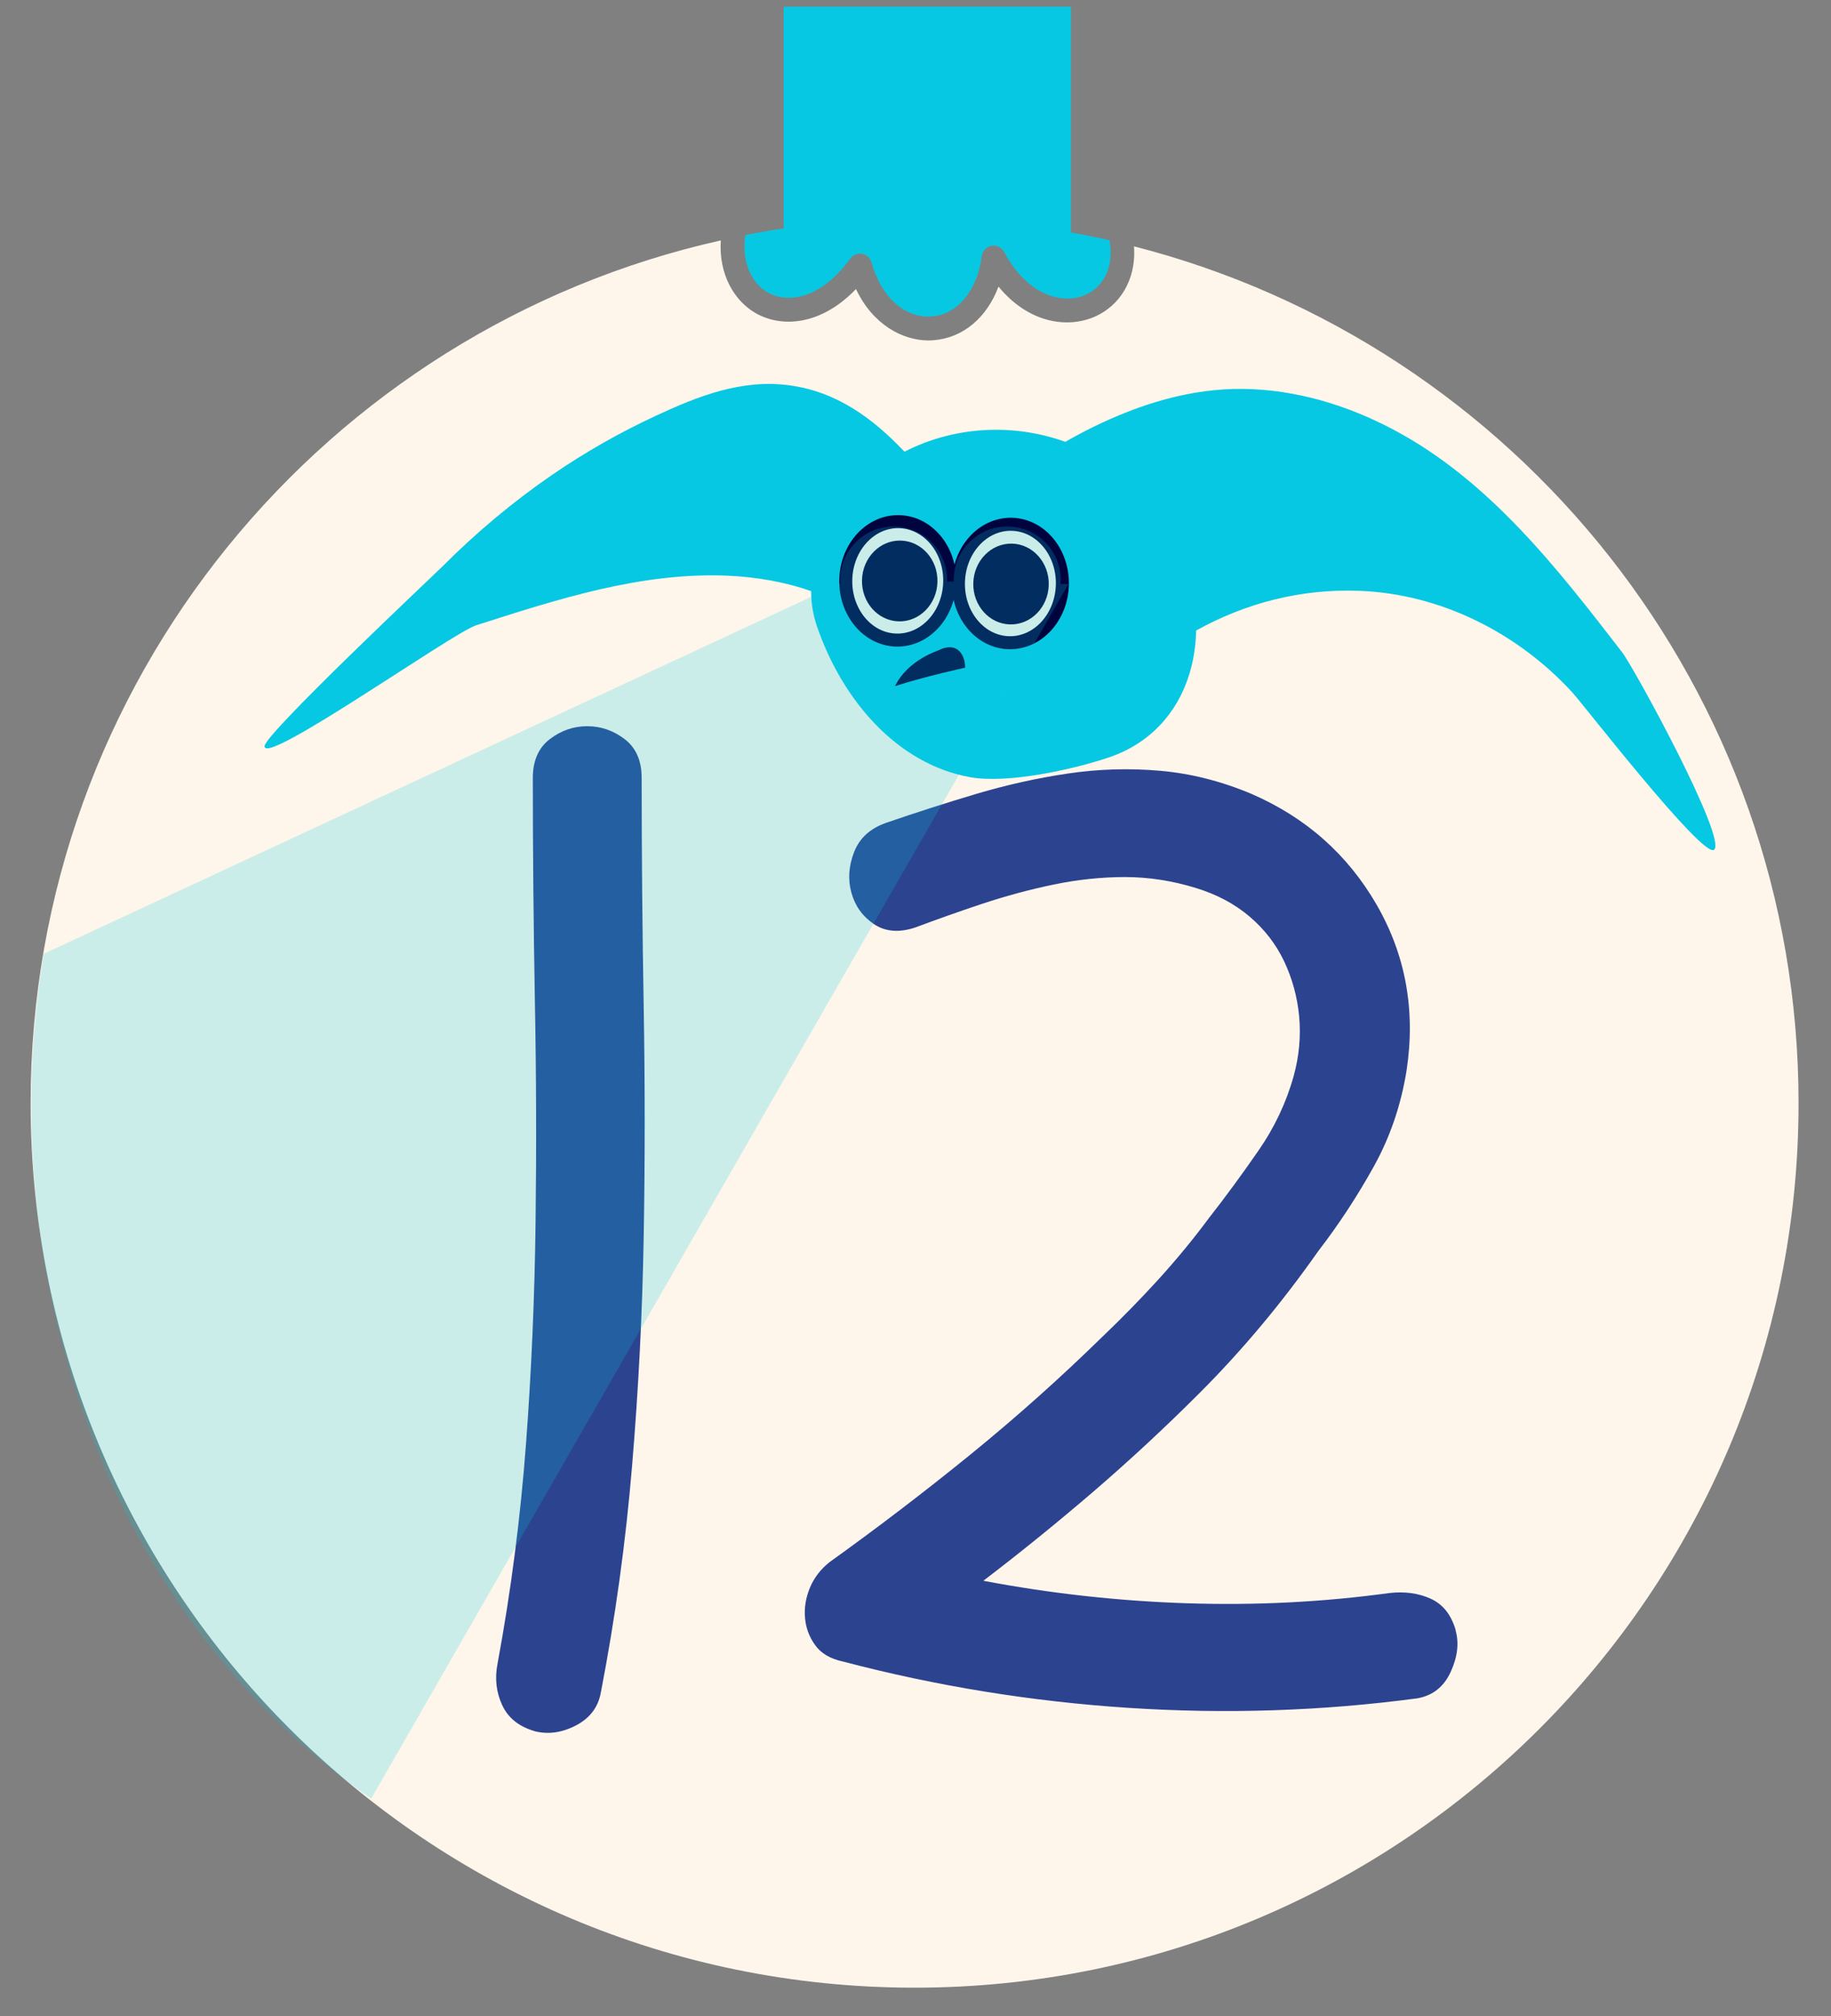 <?xml version="1.0" encoding="UTF-8"?><svg xmlns="http://www.w3.org/2000/svg" viewBox="0 0 180 198.07"><rect x="0" y="0" width="180" height="198.07" fill="#808080" stroke="none"/><defs><style>.cls-1{fill:#00043e;}.cls-1,.cls-2,.cls-3,.cls-4,.cls-5{stroke-width:0px;}.cls-6{stroke:#00043e;stroke-linecap:round;stroke-miterlimit:10;stroke-width:1.28px;}.cls-6,.cls-2{fill:#fff6eb;}.cls-3,.cls-4{fill:#07c8e2;}.cls-4{opacity:.21;}.cls-5{fill:#2c4390;}</style></defs><g id="boules"><path class="cls-3" d="M75.43,28.71c1.86,1.08,5.11.86,8.17-3.31.26-.36.71-.54,1.15-.46.44.08.8.41.92.84.95,3.41,3.27,5.5,5.91,5.31,2.54-.18,4.48-2.51,4.94-5.94.07-.5.45-.91.95-1,.5-.09,1,.15,1.24.6,2.32,4.34,5.79,5.22,8.04,4.2,1.5-.68,2.84-2.46,2.32-5.35-1.25-.28-2.52-.54-3.79-.76V.66h-28.24v21.78c-1.27.19-2.52.41-3.77.65-.4,2.74.68,4.76,2.17,5.63Z"/><path class="cls-2" d="M111.48,24.2c.24,3.43-1.51,5.85-3.78,6.88-2.71,1.23-6.58.69-9.54-2.92-1.16,3.08-3.51,5.06-6.42,5.27-.14.01-.29.02-.44.02-2.58,0-5.5-1.55-7.15-5.05-3.44,3.58-7.32,3.84-9.89,2.35-2.05-1.19-3.62-3.75-3.4-7.13C32.03,32.3,3.01,66.95,3.01,108.39c0,48,38.91,86.9,86.9,86.9s86.9-38.91,86.9-86.9c0-40.55-27.78-74.6-65.35-84.19Z"/></g><g id="perso_et_numeros"><path class="cls-3" d="M159.44,64.05c-6.38-8.26-13.02-16.82-22.42-21.82-4.55-2.42-9.6-3.95-14.78-4.02-5.18-.07-10.17,1.49-14.77,3.74-.93.46-1.84.94-2.74,1.46-5.11-1.84-10.91-1.55-15.81.97-3.1-3.26-6.66-5.92-11.37-6.53-4.68-.61-8.92,1.07-13.08,3-3.55,1.65-6.97,3.59-10.2,5.81-3.82,2.62-7.4,5.62-10.68,8.9-.91.91-17.88,16.85-17.58,17.78.09,1.88,18.48-11.16,20.79-11.9,8-2.56,16.19-5.23,24.69-4.88,2.78.12,5.61.59,8.25,1.52,0,1.15.18,2.31.57,3.45,2.47,7.21,7.85,13.53,15.06,14.83,3.67.66,10.09-.74,13.66-1.95,3.93-1.33,6.69-4.26,7.9-8.21.42-1.38.63-2.81.66-4.25,4.88-2.71,10.31-4.12,16.06-3.9,7.96.3,15.54,4.12,20.92,9.98,1.09,1.19,12.74,16.22,13.92,15.47,1.42-.9-7.83-17.87-9.04-19.44Z"/><ellipse class="cls-6" cx="88.26" cy="57.08" rx="5.82" ry="5.11" transform="translate(29.08 143.94) rotate(-88.63)"/><ellipse class="cls-1" cx="88.46" cy="57.08" rx="3.97" ry="3.71" transform="translate(29.27 144.15) rotate(-88.63)"/><ellipse class="cls-6" cx="99.34" cy="57.34" rx="5.82" ry="5.11" transform="translate(39.63 155.27) rotate(-88.63)"/><ellipse class="cls-1" cx="99.4" cy="57.39" rx="3.97" ry="3.71" transform="translate(39.64 155.38) rotate(-88.63)"/><path class="cls-1" d="M92.22,63.91s-3.02.97-4.23,3.5c3.02-.97,6.89-1.81,6.89-1.81,0-1.21-.73-2.66-2.66-1.69Z"/><path class="cls-5" d="M52.51,170.07c-1.52-.45-2.56-1.29-3.14-2.54-.58-1.25-.74-2.59-.47-4.01,1.34-7.22,2.27-14.45,2.81-21.67s.85-14.47.94-21.74c.09-7.27.07-14.56-.07-21.87-.13-7.31-.2-14.58-.2-21.81,0-1.69.56-2.96,1.67-3.81,1.11-.85,2.34-1.27,3.68-1.27s2.56.42,3.68,1.27c1.11.85,1.67,2.12,1.67,3.81,0,7.49.07,15.01.2,22.54.13,7.54.13,15.05,0,22.54s-.51,14.98-1.14,22.48c-.62,7.49-1.65,14.94-3.08,22.34-.27,1.43-1.09,2.5-2.47,3.21-1.38.71-2.74.89-4.08.54Z"/><path class="cls-5" d="M143.09,160.17c.36,1.25.2,2.61-.47,4.08-.67,1.47-1.76,2.34-3.28,2.61-9.37,1.25-18.82,1.56-28.36.94-9.54-.62-18.91-2.14-28.1-4.55-1.25-.27-2.16-.8-2.74-1.61-.58-.8-.92-1.69-1-2.68-.09-.98.07-1.96.47-2.94.4-.98,1.05-1.83,1.94-2.54,4.73-3.39,9.34-6.91,13.85-10.57,4.5-3.66,8.85-7.54,13.04-11.64,1.87-1.78,3.7-3.66,5.49-5.62,1.78-1.96,3.43-3.97,4.95-6.02,1.61-2.05,3.21-4.24,4.82-6.56,1.61-2.32,2.76-4.77,3.48-7.36.54-1.96.71-3.9.54-5.82-.18-1.92-.67-3.72-1.47-5.42-.8-1.69-1.94-3.17-3.41-4.42-1.47-1.25-3.23-2.18-5.29-2.81-2.32-.71-4.64-1.07-6.96-1.07s-4.66.25-7.02.74c-2.37.49-4.68,1.12-6.96,1.87-2.28.76-4.48,1.54-6.62,2.34-1.61.54-2.97.42-4.08-.33-1.12-.76-1.85-1.78-2.21-3.08-.36-1.29-.27-2.63.27-4.01.54-1.38,1.61-2.34,3.21-2.88,2.85-.98,5.77-1.92,8.76-2.81,2.99-.89,6-1.56,9.03-2.01,3.03-.45,6.06-.54,9.1-.27,3.03.27,6.02,1.03,8.96,2.27,5.35,2.32,9.45,5.95,12.31,10.9,2.85,4.95,3.83,10.37,2.94,16.25-.54,3.39-1.61,6.54-3.21,9.43-1.61,2.9-3.43,5.69-5.49,8.36-3.57,5.08-7.45,9.72-11.64,13.91-3.39,3.39-6.85,6.6-10.37,9.63-3.53,3.03-7.16,5.98-10.9,8.83,6.6,1.25,13.27,1.99,20,2.21,6.73.22,13.36-.11,19.87-1,1.52-.18,2.88,0,4.08.54,1.21.54,2.03,1.56,2.48,3.08Z"/><path class="cls-4" d="M36.49,176.72L105.03,57.39l-.77-.02c0-.12.02-.25.02-.38,0-2.9-2.35-5.26-5.26-5.26s-5.26,2.35-5.26,5.26c0,.05,0,.1,0,.15h-.65c0-.06,0-.1,0-.15,0-2.9-2.35-5.26-5.26-5.26s-5.26,2.35-5.26,5.26c0,.11,0,.21.02.32L4.3,93.71c-5.08,30.49,5.65,64.66,32.19,83.01Z"/></g></svg>